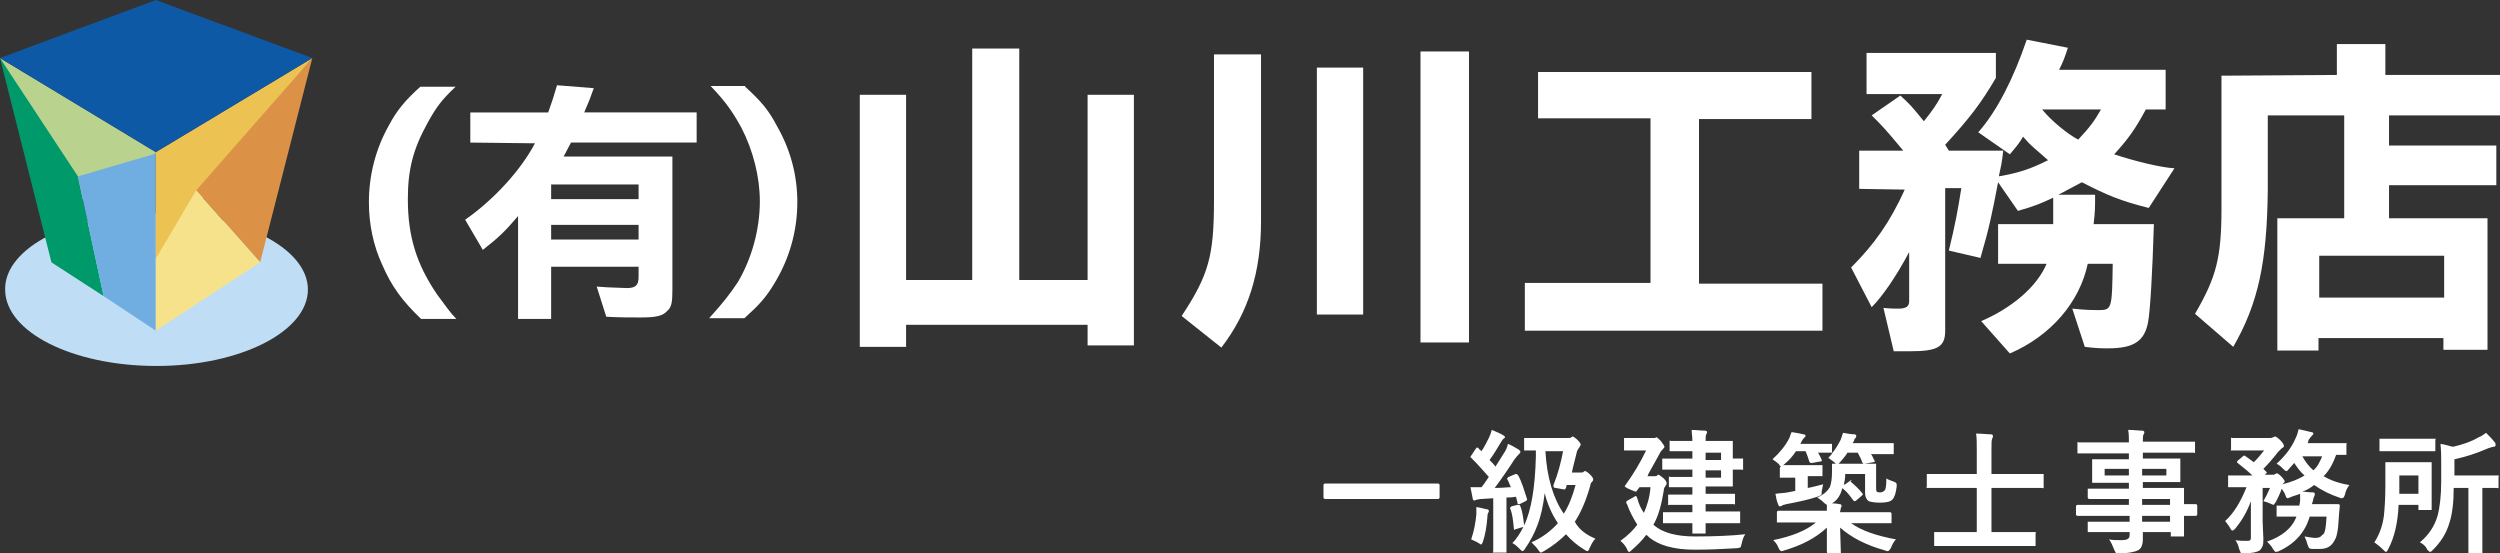 <?xml version="1.0" encoding="utf-8"?>
<!-- Generator: Adobe Illustrator 23.0.2, SVG Export Plug-In . SVG Version: 6.00 Build 0)  -->
<svg version="1.1" id="レイヤー_1" xmlns="http://www.w3.org/2000/svg" xmlns:xlink="http://www.w3.org/1999/xlink" x="0px"
	 y="0px" viewBox="0 0 340.2 75.3" style="enable-background:new 0 0 340.2 75.3;" xml:space="preserve">
<rect x="0" y="0" width="340.2" height="75.3" fill="#333333" stroke="none"/>
<style type="text/css">
	.st0{fill:#FFFFFF;}
	.st1{fill:#BFDEF6;}
	.st2{fill:#B9D38E;}
	.st3{fill:#00996A;}
	.st4{fill:#70AEE2;}
	.st5{fill:#ECC352;}
	.st6{fill:#DB9247;}
	.st7{fill:#F6E28B;}
	.st8{fill:#0E59A5;}
</style>
<g>
	<path class="st0" d="M62,11.8c-1.8,1.7-2.6,2.7-3.8,4.9c-2,3.6-2.7,6.4-2.7,10.4c0,5.1,1.2,8.9,4,13c1.2,1.6,1.8,2.5,2.6,3.3h-4.8
		c-2.6-2.5-4-4.4-5.3-7.4c-1.2-2.6-1.8-5.5-1.8-8.5c0-3.6,0.9-7.2,2.7-10.4c1.1-2.1,2.3-3.5,4.3-5.3C57.2,11.8,62,11.8,62,11.8z"/>
	<path class="st0" d="M64,19.4v-4.1h10.6c0.6-1.7,0.7-2,1.2-3.7l5,0.4c-0.5,1.4-0.6,1.7-1.3,3.3h15.3v4.1H77.7l-1,1.9h14.8v18.1
		c0,1.7-0.1,2.4-0.7,2.9c-0.6,0.7-1.5,0.9-3.7,0.9c-1.1,0-3,0-4.6-0.1L81.2,39l1.5,0.1c2.5,0.1,2.5,0.1,2.6,0.1
		c1.2,0,1.6-0.4,1.6-1.5v-1.4H75v7.1h-4.5v-14c-1.7,2-2.6,2.9-4.8,4.6l-2.4-4.1c4-2.8,7.6-6.8,9.5-10.4L64,19.4L64,19.4z M86.9,27.1
		v-2H75v2H86.9z M86.9,32.6v-2H75v2H86.9z"/>
	<path class="st0" d="M101.4,11.8c2.2,2,3.2,3.2,4.3,5.3c1.9,3.3,2.8,6.8,2.8,10.4c0,4-1.1,7.8-3.2,11.2c-1.1,1.8-2,2.8-4,4.6h-4.8
		c2-2.2,2.9-3.4,3.9-4.9c1.9-3.2,3-7.2,3-11c0-3.3-0.9-6.9-2.5-10c-1.1-2-2-3.4-4.2-5.7h4.7C101.4,11.7,101.4,11.8,101.4,11.8z"/>
	<path class="st0" d="M117,12.9h6.3v25.2h9V6.6h6.4v31.5h9.3V12.9h6.3V47H148v-2.8h-24.7v3H117V12.9z"/>
	<path class="st0" d="M171.6,7.4v22.7c0,6.9-1.7,12.4-5.4,17.2l-5.4-4.3c3.7-5.6,4.4-8.2,4.4-15.8V7.4H171.6z M179.2,9.2h6.3v33.6
		h-6.3V9.2z M193.3,7h6.6v39.6h-6.6V7z"/>
	<path class="st0" d="M207.5,38.5h17.1V16.1h-15.3V9.8h37.2v6.4h-15.3v22.4H248V45h-40.5V38.5z"/>
	<path class="st0" d="M253,25.7v-5.2h6c-2.5-3-2.8-3.3-4.3-4.8l3.9-2.7c1.3,1.2,1.5,1.4,3.2,3.5c1.2-1.5,1.7-2.2,2.5-3.7H254V7.2
		h17.6v3.4c-2,3.4-3.5,5.4-6.9,9.1l0.5,0.8h7.4c-0.2,1.8-0.3,2.1-0.6,3.5c2.8-0.5,4.3-1,6.7-2.2c-1.9-1.7-2.2-1.8-3.4-3.2
		c-0.6,1-0.8,1.2-1.8,2.4l-4.3-3c2.5-2.8,4.8-7.3,6.6-12.6l5.6,1.1c-0.5,1.5-0.6,1.8-1.2,3h14.5v5.4H292c-1.4,2.6-2.3,3.9-4.3,6.1
		c2.7,0.9,6.3,1.8,8.2,1.9l-3.5,5.4c-3.9-1-5.6-1.7-9.1-3.5c-1.5,0.8-1.7,0.9-3.2,1.7h5c0,1.9,0,2.2-0.2,4h8.2
		c-0.2,6.7-0.5,11.8-0.8,13.4c-0.5,2.5-1.9,3.5-5.4,3.5c-0.9,0-1.6,0-3.2-0.2L282,42c1.9,0.2,3,0.2,3.4,0.2c2,0,2,0,2.1-6.3h-3.4
		c-1.1,5.2-5,9.8-10.6,12.2l-3.9-4.4c4.2-1.8,7.6-4.7,8.9-7.8h-6.6v-5.4h7.5v-1.8v-1.8c-1.7,0.8-2.4,1.1-4.8,1.8l-2.7-3.9
		c-0.8,4.2-1.2,6.2-2.4,10.3l-4.3-1c0.9-3.7,1.2-5.4,1.7-8.5h-2.2V45c0,2.2-1,2.8-4.8,2.8c-0.1,0-0.2,0-2.2,0l-1.4-5.9
		c1,0.1,1.6,0.1,2,0.1c1.1,0,1.5-0.3,1.5-1v-6.7c-1.7,3.2-3.6,6-5.1,7.5l-2.8-5.4c3.2-3.2,5.3-6.2,7.3-10.6L253,25.7L253,25.7z
		 M277.9,14.9c1.2,1.5,3.4,3.3,4.9,4.1c1.5-1.6,2.2-2.5,3.1-4.1H277.9z"/>
	<path class="st0" d="M318,10.2V6h6.6v4.2h15.6v5.5h-15.1v4.1h14.6v5.4h-14.6v4.5h13.4v17.9h-6V46h-17v1.7h-5.6v-18h9.1v-14h-10.4
		v10.1c-0.1,9.9-1.3,15.5-4.7,21.4l-5.2-4.5c2.9-5,3.6-7.6,3.6-14.4v-18L318,10.2L318,10.2z M332.6,40.5v-5.7h-17v5.7H332.6z"/>
</g>
<g>
	<path class="st0" d="M182.6,67.9h-2.3c-0.1,0-0.2-0.1-0.2-0.2V66c0-0.1,0.1-0.2,0.2-0.2h2.3h10.8h2.3c0.1,0,0.2,0.1,0.2,0.2v1.7
		c0,0.1-0.1,0.2-0.2,0.2h-2.3C193.4,67.9,182.6,67.9,182.6,67.9z"/>
	<path class="st0" d="M206.6,64.7c0.5,0.9,0.8,2,1.2,3.2c0,0.1,0,0.1,0,0.1c0,0.1-0.1,0.1-0.2,0.2l-0.8,0.4c-0.1,0-0.1,0-0.2,0
		c-0.1,0-0.1-0.1-0.1-0.2l-0.2-0.8c-0.6,0.1-1,0.1-1.3,0.1v4.9V75c0,0.1,0,0.2,0,0.2s-0.1,0-0.2,0h-1.4c-0.1,0-0.1,0-0.2,0
		s0-0.1,0-0.2v-2.4v-4.8l-1.6,0.1c-0.3,0-0.5,0.1-0.7,0.1c-0.1,0.1-0.2,0.1-0.3,0.1s-0.2-0.1-0.2-0.3c-0.1-0.5-0.2-1-0.3-1.5
		c0.4,0,0.8,0,1.1,0c0.1,0,0.3,0,0.4,0c0.1-0.1,0.4-0.5,1-1.4c-0.7-0.8-1.5-1.7-2.4-2.6c-0.1-0.1-0.1-0.1-0.1-0.1s0-0.1,0.1-0.2
		l0.6-0.9c0.1-0.1,0.1-0.2,0.2-0.2c0,0,0.1,0,0.2,0.1c0.1,0.1,0.1,0.2,0.2,0.2c0.1,0.1,0.2,0.2,0.2,0.2c0.4-0.6,0.7-1.2,1-1.8
		c0.2-0.4,0.3-0.7,0.4-1.1c0.7,0.3,1.2,0.5,1.5,0.7c0.2,0.1,0.3,0.2,0.3,0.3s-0.1,0.1-0.2,0.2c-0.1,0.1-0.2,0.2-0.3,0.4
		c-0.5,0.8-1,1.7-1.6,2.5c0.3,0.3,0.6,0.6,0.8,0.9c0.3-0.5,0.7-1.1,1.2-1.9c0.2-0.3,0.4-0.7,0.5-1.2c0.5,0.2,1,0.5,1.5,0.8
		c0.1,0.1,0.2,0.2,0.2,0.3s-0.1,0.2-0.2,0.3c-0.1,0.1-0.3,0.3-0.6,0.7c-0.9,1.4-1.8,2.7-2.7,3.9c1,0,1.7-0.1,2.2-0.1
		c-0.2-0.4-0.3-0.8-0.5-1.1c0-0.1,0-0.1,0-0.1c0-0.1,0.1-0.1,0.2-0.2l0.7-0.3c0.1,0,0.2-0.1,0.2-0.1
		C206.5,64.5,206.5,64.6,206.6,64.7z M200.2,73.4c0.4-1.2,0.6-2.3,0.7-3.4c0-0.2,0-0.4,0-0.6c0-0.1,0-0.3,0-0.4
		c0.1,0,0.6,0.1,1.4,0.3c0.2,0,0.3,0.1,0.3,0.2s0,0.2-0.1,0.3c0,0-0.1,0.2-0.1,0.6c-0.1,1.3-0.3,2.4-0.6,3.3
		c-0.1,0.3-0.2,0.4-0.3,0.4c0,0-0.1-0.1-0.3-0.2C200.9,73.7,200.6,73.6,200.2,73.4z M217.1,73.3c-0.4,0.4-0.6,0.9-0.8,1.3
		c-0.1,0.3-0.2,0.4-0.3,0.4s-0.2-0.1-0.4-0.2c-1-0.6-1.8-1.3-2.5-2.1c-0.8,0.8-1.8,1.6-3,2.3c-0.2,0.1-0.4,0.2-0.4,0.2
		c-0.1,0-0.2-0.1-0.4-0.4s-0.5-0.6-0.9-1c1.4-0.6,2.6-1.5,3.6-2.6c-0.8-1.2-1.4-2.5-1.8-4.1c-0.2,1.7-0.5,3.1-1,4.4
		c-0.4,1.1-1,2.2-1.7,3.2c-0.1,0.2-0.3,0.3-0.3,0.3c-0.1,0-0.2-0.1-0.4-0.3c-0.3-0.3-0.6-0.6-1-0.8c0.6-0.6,1.1-1.4,1.5-2.2l-1,0.3
		c-0.1,0-0.2,0.1-0.2,0.1c-0.1,0-0.1-0.1-0.1-0.2c-0.1-1.1-0.2-2-0.5-2.7v-0.1c0-0.1,0.1-0.1,0.2-0.2l0.8-0.2c0.1,0,0.1,0,0.2,0
		c0.1,0,0.1,0.1,0.2,0.2c0.3,0.8,0.4,1.7,0.5,2.6c1-2.1,1.5-5.3,1.6-9.4v-0.8c-0.4,0-0.8,0-1.1,0c-0.2,0-0.3,0-0.3,0
		c-0.1,0-0.2,0-0.2,0s0-0.1,0-0.2v-1.3c0-0.1,0-0.2,0-0.2s0.1,0,0.2,0h2.2h3.6c0.2,0,0.4,0,0.4-0.1c0.1,0,0.1-0.1,0.2-0.1
		c0.1,0,0.4,0.2,0.7,0.5s0.4,0.5,0.4,0.6s-0.1,0.2-0.2,0.4c-0.1,0.1-0.2,0.3-0.3,0.5c-0.2,0.9-0.5,1.9-0.7,2.9h1.2
		c0.2,0,0.3,0,0.4-0.1s0.2-0.1,0.2-0.1c0.1,0,0.4,0.2,0.7,0.5s0.4,0.5,0.4,0.6s0,0.2-0.1,0.3c-0.1,0.1-0.3,0.3-0.3,0.6
		c-0.6,2.1-1.3,3.7-2.1,4.9C214.9,72.1,215.9,72.8,217.1,73.3z M212.7,61.4h-2.4c0.2,3.6,1.1,6.5,2.5,8.5c0.7-1.1,1.2-2.4,1.6-3.9
		h-1.2l-0.1,0.4c-0.1,0.1-0.1,0.2-0.2,0.2h-0.1l-1.1-0.2c-0.2,0-0.3-0.1-0.3-0.2c0,0,0-0.1,0-0.2C212,64.5,212.4,63,212.7,61.4z"/>
	<path class="st0" d="M220.5,73.6c1-0.7,1.8-1.5,2.3-2.2c-0.5-0.8-1-1.7-1.4-2.8c-0.1-0.1-0.1-0.2-0.1-0.3c0-0.1,0.1-0.1,0.2-0.2
		l0.9-0.5c0.1-0.1,0.2-0.1,0.2-0.1c0.1,0,0.1,0.1,0.2,0.3c0.2,0.8,0.5,1.4,0.9,2c0.4-0.9,0.8-2.1,0.9-3.5h-1.5l-0.3,0.4
		c-0.1,0.1-0.1,0.2-0.2,0.2c-0.1,0-0.3-0.1-0.8-0.3c-0.5-0.2-0.7-0.4-0.7-0.4c0-0.1,0-0.1,0.1-0.2c1-1.4,2-3,2.8-4.7h-1.2h-1.6
		c-0.1,0-0.2,0-0.2,0s0-0.1,0-0.2v-1.3c0-0.1,0-0.2,0-0.2s0.1,0,0.2,0h1.6h2c0.2,0,0.3,0,0.4,0l0.2-0.1c0.1,0,0.3,0.2,0.6,0.5
		c0.3,0.4,0.5,0.7,0.5,0.8s-0.1,0.2-0.2,0.3c-0.1,0.1-0.3,0.3-0.5,0.7c-0.9,1.7-1.5,2.6-1.6,3h0.9c0.2,0,0.3,0,0.4-0.1
		c0.1-0.1,0.2-0.1,0.2-0.1c0.1,0,0.3,0.2,0.7,0.5c0.3,0.3,0.4,0.5,0.4,0.7c0,0.1-0.1,0.2-0.2,0.4c-0.1,0.1-0.2,0.3-0.2,0.6
		c-0.3,1.8-0.7,3.4-1.4,4.6l0.1,0.1c1.2,1,3,1.5,5.6,1.5s4.9-0.1,6.8-0.3c-0.3,0.4-0.4,0.9-0.5,1.3c-0.1,0.3-0.1,0.5-0.2,0.5
		c-0.1,0-0.2,0.1-0.5,0.1c-1.7,0.1-3.6,0.2-5.7,0.2c-2.8,0-4.9-0.6-6.2-1.7c-0.2-0.2-0.3-0.3-0.4-0.3c-0.5,0.7-1.1,1.3-1.9,2
		c-0.2,0.2-0.3,0.3-0.4,0.3s-0.2-0.1-0.3-0.4C221.2,74.3,220.9,73.9,220.5,73.6z M228.9,71.2h-2.4c-0.1,0-0.1,0-0.2,0
		c0,0,0-0.1,0-0.2v-1.1c0-0.1,0-0.2,0-0.2s0.1,0,0.2,0h2.4h1.4v-1h-0.8h-2.3c-0.1,0-0.1,0-0.2,0s0-0.1,0-0.2v-1c0-0.1,0-0.2,0-0.2
		s0.1,0,0.2,0h2.3h0.8v-1h-1h-2c-0.1,0-0.2,0-0.2,0s0-0.1,0-0.2v-1c0-0.1,0-0.1,0-0.2s0.1,0,0.2,0h2h1v-1h-1.6h-2.3
		c-0.1,0-0.2,0-0.2,0s0-0.1,0-0.2v-1.1c0-0.1,0-0.2,0-0.2s0.1,0,0.2,0h2.3h1.6v-1h-0.7h-2.2c-0.1,0-0.2,0-0.2,0s0-0.1,0-0.2v-1
		c0-0.1,0-0.1,0-0.2s0.1,0,0.2,0h2.2h0.7c0-0.6-0.1-1.1-0.1-1.5c0.6,0,1.2,0.1,1.8,0.1c0.2,0,0.3,0.1,0.3,0.2c0,0,0,0.1-0.1,0.3
		c-0.1,0.1-0.1,0.4-0.1,0.9h1h2.5c0.1,0,0.2,0,0.2,0s0,0.1,0,0.2V62v0.4h1.2c0.1,0,0.2,0,0.2,0s0,0.1,0,0.2v1.1c0,0.1,0,0.1,0,0.2
		c0,0.1-0.1,0-0.2,0c-0.1,0-0.5,0-1.2,0v0.4V66c0,0.1,0,0.2,0,0.2s-0.1,0-0.2,0h-2.5h-1v1h1.5h2.3c0.1,0,0.2,0,0.2,0s0,0.1,0,0.2v1
		c0,0.1,0,0.1,0,0.2s-0.1,0-0.2,0h-2.3h-1.5v1h2.1h2.4c0.1,0,0.2,0,0.2,0s0,0.1,0,0.2V71c0,0.1,0,0.2,0,0.2s-0.1,0-0.2,0h-2.4h-2.1
		c0,0.3,0,0.6,0,0.9c0,0.2,0,0.3,0,0.3c0,0.1,0,0.2,0,0.2s-0.1,0-0.2,0h-1.4c-0.1,0-0.2,0-0.2,0s0-0.1,0-0.2v-1.2
		C230.3,71.2,228.9,71.2,228.9,71.2z M234.2,61.6h-2.1v1h2.1V61.6z M234.2,65v-1h-2.1v1H234.2z"/>
	<path class="st0" d="M241.2,62.5c1-0.9,1.8-1.9,2.3-2.9c0.1-0.3,0.2-0.6,0.3-0.8c0.7,0.1,1.2,0.2,1.6,0.3c0.2,0,0.3,0.1,0.3,0.2
		c0,0.1-0.1,0.2-0.2,0.3c-0.1,0.1-0.2,0.2-0.3,0.4c0,0.1-0.1,0.1-0.1,0.2c0,0.1-0.1,0.1-0.1,0.2h2h2.1c0.1,0,0.2,0,0.2,0
		s0,0.1,0,0.2v1.1c0.5-0.6,0.9-1.3,1.2-1.9c0.1-0.3,0.2-0.6,0.3-0.9c0.6,0.1,1.1,0.2,1.5,0.2c0.2,0,0.3,0.1,0.3,0.2
		c0,0.1,0,0.2-0.1,0.3s-0.2,0.2-0.2,0.4l-0.2,0.3h2.8h2.6c0.1,0,0.2,0,0.2,0s0,0.1,0,0.2v1.1c0,0.1,0,0.2,0,0.2s-0.1,0-0.2,0h-2.6
		h-0.3c0.2,0.2,0.3,0.6,0.5,0.9c0,0.1,0,0.1,0,0.1c0,0.1-0.1,0.1-0.2,0.1l-1.1,0.2c-0.1,0-0.1,0-0.2,0c-0.1,0-0.1-0.1-0.2-0.2
		c-0.1-0.4-0.4-0.9-0.6-1.3h-1.4c-0.2,0.4-0.6,0.8-1,1.3c-0.2,0.2-0.3,0.3-0.4,0.3c-0.1,0-0.2-0.1-0.4-0.3c-0.3-0.2-0.5-0.4-0.8-0.6
		c0.2-0.2,0.4-0.4,0.6-0.7h-0.1h-1.9c0.1,0.2,0.3,0.5,0.5,1c0,0.1,0,0.1,0,0.1c0,0.1-0.1,0.1-0.2,0.1l-1.1,0.2c-0.1,0-0.2,0-0.2,0
		c-0.1,0-0.1-0.1-0.2-0.2c-0.1-0.4-0.3-0.9-0.5-1.4h-1.3c-0.4,0.6-0.9,1.2-1.4,1.6c-0.2,0.2-0.3,0.3-0.4,0.3c0.3,0,0.8,0,1.6,0h1.9
		h1.7c0.1,0,0.2,0,0.2,0s0,0.1,0,0.2v1.1c0,0.1,0,0.2,0,0.2s-0.1,0-0.2,0h-1.7H246v1.6c0.6-0.1,1.3-0.3,2.1-0.5
		c-0.1,0.3-0.1,0.6-0.2,0.9c0,0.3,0,0.5-0.1,0.6c-0.1,0-0.2,0.1-0.5,0.2c-1.2,0.4-2.6,0.7-4.2,1c-0.3,0.1-0.5,0.1-0.6,0.2
		s-0.2,0.1-0.3,0.1s-0.2-0.1-0.2-0.2c-0.2-0.4-0.3-0.9-0.4-1.5c0.6-0.1,1.2-0.1,1.7-0.2l1-0.2V65h-0.2h-1.7c-0.1,0-0.2,0-0.2,0
		s0-0.1,0-0.2v-1.1c0-0.1,0.1-0.2,0.2-0.2c-0.1,0-0.2-0.1-0.3-0.3C241.8,62.9,241.5,62.7,241.2,62.5z M251.9,65.6
		c0.6,0.5,1.1,1,1.5,1.5c0.1,0.1,0.1,0.1,0.1,0.2c0,0-0.1,0.1-0.2,0.2l-0.7,0.6c-0.1,0.1-0.2,0.1-0.2,0.1s-0.1,0-0.2-0.1
		c-0.5-0.7-0.9-1.2-1.4-1.6c-0.1,0-0.1-0.1-0.1-0.1c-0.2,0.9-0.6,1.6-1.4,2.1c0.2,0,0.5,0,1,0.1c0.2,0,0.3,0.1,0.3,0.2
		s0,0.2-0.1,0.3c0,0.2-0.1,0.4-0.1,0.6h4.5h2.3c0.1,0,0.2,0.1,0.2,0.2V71c0,0.1,0,0.2,0,0.2s-0.1,0-0.2,0h-2.3h-3
		c1.4,1,3.4,1.7,6.1,2.2c-0.3,0.3-0.5,0.7-0.7,1.2c-0.2,0.3-0.3,0.4-0.4,0.4s-0.2,0-0.4-0.1c-2.5-0.7-4.5-1.7-6.1-3.1l0.1,3.3
		c0,0.1,0,0.1,0,0.2s-0.1,0-0.2,0h-1.5c-0.1,0-0.2-0.1-0.2-0.2c0,0,0-0.4,0-1.2c0-0.7,0-1.4,0-2.1c-1.5,1.4-3.4,2.4-5.8,3.1
		c-0.2,0.1-0.3,0.1-0.4,0.1c-0.1,0-0.3-0.2-0.4-0.5c-0.2-0.5-0.5-0.8-0.7-1c2.5-0.5,4.5-1.3,5.8-2.4h-2.8H242c-0.1,0-0.2,0-0.2,0
		s0-0.1,0-0.2v-1.2c0-0.1,0.1-0.2,0.2-0.2h2.3h4.3c0-0.3,0-0.6,0-0.8c0,0-0.2-0.1-0.4-0.3c-0.3-0.3-0.6-0.5-0.9-0.7
		c0.9-0.4,1.4-0.9,1.7-1.4c0.2-0.5,0.3-1.2,0.3-2.2v-0.8c0-0.1,0-0.2,0-0.2s0.1,0,0.2,0h1.8h2h1.8c0.1,0,0.2,0,0.2,0s0,0.1,0,0.2
		v1.3v1.6c0,0.4,0,0.6,0.1,0.7s0.2,0.1,0.5,0.1c0.2,0,0.4-0.1,0.6-0.3c0.1-0.1,0.2-0.7,0.2-1.6c0.3,0.2,0.6,0.3,0.9,0.4
		c0.2,0.1,0.3,0.1,0.4,0.2c0,0,0.1,0.1,0.1,0.2c0,0,0,0.1,0,0.3c-0.1,0.9-0.3,1.5-0.6,1.8c-0.3,0.3-0.9,0.4-1.7,0.4
		c-0.7,0-1.2-0.1-1.5-0.2c-0.3-0.2-0.5-0.6-0.5-1.1v-2.6h-2.7c0,0.6-0.1,1.1-0.2,1.5c0,0,0.1-0.1,0.2-0.1l0.7-0.5
		c0.1-0.1,0.2-0.1,0.2-0.1C251.8,65.5,251.8,65.6,251.9,65.6z"/>
	<path class="st0" d="M265.8,74.3h-2.4c-0.1,0-0.2,0-0.2,0s0-0.1,0-0.2v-1.5c0-0.1,0-0.1,0-0.2c0,0,0.1,0,0.2,0h2.4h3.2v-6h-4.3
		h-2.3c-0.1,0-0.1,0-0.2,0s0-0.1,0-0.2v-1.5c0-0.1,0-0.2,0-0.2s0.1,0,0.2,0h2.3h4.3v-3.3c0-1,0-1.7-0.1-2.2c0.8,0,1.5,0.1,2,0.1
		c0.2,0,0.3,0.1,0.3,0.2c0,0.1,0,0.2-0.1,0.4s-0.1,0.7-0.1,1.4v3.4h4.6h2.3c0.1,0,0.2,0,0.2,0s0,0.1,0,0.2v1.5c0,0.1,0,0.1,0,0.2
		s-0.1,0-0.2,0h-2.3H271v6h3.4h2.4c0.1,0,0.1,0,0.2,0s0,0.1,0,0.2v1.5c0,0.1,0,0.1,0,0.2c0,0-0.1,0-0.2,0h-2.4H265.8z"/>
	<path class="st0" d="M284.9,70.2h-2.2c-0.1,0-0.2-0.1-0.2-0.2v-1.1c0-0.1,0.1-0.2,0.2-0.2h2.2h4.8v-0.8h-3h-2.4
		c-0.1,0-0.2-0.1-0.2-0.2v-1c0-0.1,0-0.1,0-0.2c0,0,0.1,0,0.2,0h2.4h3v-0.8h-2.3h-2.5c-0.1,0-0.2,0-0.2,0s0-0.1,0-0.2v-0.9v-1v-0.9
		c0-0.1,0-0.2,0-0.2s0.1,0,0.2,0h2.5h2.3v-0.8h-4.5h-2.3c-0.1,0-0.2,0-0.2,0s0-0.1,0-0.2v-1.1c0-0.1,0-0.1,0-0.2s0.1,0,0.2,0h2.3
		h4.5c0-0.6,0-1.2-0.1-1.7c0.8,0,1.4,0.1,1.9,0.1c0.2,0,0.3,0.1,0.3,0.2c0,0.1,0,0.2-0.1,0.3c-0.1,0.2-0.1,0.5-0.1,1h4.6h2.3
		c0.1,0,0.2,0,0.2,0s0,0.1,0,0.2v1.1c0,0.1,0,0.1,0,0.2s-0.1,0-0.2,0h-2.3h-4.6v0.8h2.4h2.5c0.1,0,0.2,0,0.2,0s0,0.1,0,0.2v0.9v1
		v0.9c0,0.1,0,0.2,0,0.2s-0.1,0-0.2,0H294h-2.4v0.8h2.9h2.5c0.1,0,0.2,0,0.2,0s0,0.1,0,0.2v1.6v0.4h1.6c0.1,0,0.2,0.1,0.2,0.2V70
		c0,0.1-0.1,0.2-0.2,0.2h-0.5c-0.3,0-0.7,0-1.1,0v0.9v1.7c0,0.1,0,0.2,0,0.2s-0.1,0-0.2,0h-1.4c-0.1,0-0.2,0-0.2,0s0-0.1,0-0.2v-0.4
		h-3.8c0,0.2,0,0.5,0,0.9c0,0.8-0.2,1.4-0.7,1.6c-0.4,0.2-1.3,0.4-2.5,0.4c-0.3,0-0.5,0-0.5-0.1c0,0-0.1-0.2-0.2-0.4
		c-0.2-0.5-0.4-1-0.7-1.4c0.5,0.1,0.9,0.1,1.4,0.1c0.1,0,0.3,0,0.4,0c0.4,0,0.7-0.1,0.8-0.2c0.1-0.1,0.2-0.2,0.2-0.5v-0.4h-3h-2.5
		c-0.1,0-0.2,0-0.2,0s0-0.1,0-0.2v-1c0-0.1,0-0.2,0-0.2s0.1,0,0.2,0h2.5h3v-0.8H284.9z M286.4,64.7h3.3v-0.9h-3.3V64.7z M294.8,64.7
		v-0.9h-3.3v0.9H294.8z M295.3,67.9h-3.8v0.8h3.8V67.9z M291.5,71h3.8v-0.8h-3.8V71z"/>
	<path class="st0" d="M316.6,70.3h-2.3c-0.6,2.1-2,3.7-4.2,4.7c-0.2,0.1-0.4,0.1-0.4,0.1c-0.1,0-0.2-0.1-0.4-0.4
		c-0.2-0.4-0.5-0.7-0.8-1c2-0.7,3.4-1.8,4-3.4h-0.3H310c-0.1,0-0.2,0-0.2,0s0-0.1,0-0.2V69c0-0.1,0-0.2,0-0.2s0.1,0,0.2,0h2.2h0.7
		c0-0.2,0.1-0.4,0.1-0.7c0-0.1,0-0.2,0-0.2c0-0.1,0-0.3,0-0.7c-0.5,0.2-1,0.3-1.4,0.5c-0.1,0-0.2,0.1-0.3,0.1
		c-0.1,0-0.2-0.1-0.3-0.4c-0.1-0.3-0.3-0.6-0.5-0.9c-0.2,0.6-0.5,1.2-0.8,1.8c-0.2,0.3-0.3,0.4-0.3,0.4s-0.1,0-0.3-0.1
		c-0.4-0.2-0.7-0.3-1.1-0.4c0.3-0.5,0.6-1.1,0.9-1.8h-1V71l0.1,2.3c0,0.4,0,0.7-0.1,1c-0.1,0.2-0.2,0.4-0.4,0.6
		c-0.3,0.2-1,0.4-2.1,0.4c-0.3,0-0.4,0-0.5-0.1c0-0.1-0.1-0.2-0.2-0.5c-0.1-0.5-0.3-0.9-0.5-1.2c0.5,0.1,1,0.1,1.5,0.1
		c0.3,0,0.4,0,0.5-0.1s0.1-0.2,0.1-0.4v-3.2c0-0.7,0-1.3,0-1.7c-0.5,1.4-1.2,2.6-2.1,3.7c-0.2,0.2-0.3,0.3-0.4,0.3s-0.2-0.1-0.3-0.3
		c-0.2-0.4-0.5-0.7-0.7-1c1.2-1.1,2.1-2.6,2.9-4.6h-0.2h-2.1c-0.1,0-0.1,0-0.2,0c0,0,0-0.1,0-0.2v-1.2c0-0.1,0-0.2,0-0.2
		s0.1,0,0.2,0h2.1h1c-0.4-0.4-1.1-1-2-1.7c-0.1-0.1-0.1-0.1-0.1-0.1s0-0.1,0.1-0.2l0.7-0.6c0.1-0.1,0.2-0.1,0.2-0.1s0.1,0,0.2,0.1
		l1.1,0.8c0.6-0.6,1-1.1,1.4-1.6h-2.3h-2c-0.1,0-0.1,0-0.2,0s0-0.1,0-0.2v-1.3c0-0.1,0-0.1,0-0.2s0.1,0,0.2,0h2h3.1
		c0.1,0,0.3,0,0.4-0.1c0.1,0,0.2-0.1,0.3-0.1c0.1,0,0.4,0.2,0.7,0.5c0.3,0.3,0.5,0.6,0.5,0.8c0,0.1-0.1,0.2-0.3,0.3
		c-0.1,0.1-0.3,0.3-0.5,0.5c-0.7,0.9-1.4,1.7-2,2.3l0.1,0.1c0.1,0.1,0.2,0.2,0.3,0.3c0.1,0.1,0.1,0.1,0.1,0.1s-0.1,0.1-0.2,0.2
		l-0.1,0.1h1.1c0.1,0,0.2,0,0.3-0.1c0.1,0,0.2-0.1,0.2-0.1c0.1,0,0.3,0.1,0.6,0.4c0.3,0.3,0.5,0.6,0.5,0.7s-0.1,0.2-0.2,0.3
		c-0.1,0-0.1,0.1-0.1,0.1c1.2-0.3,2.2-0.7,3-1.2c-0.6-0.5-1-1.1-1.4-1.7l-0.8,0.9c-0.1,0.2-0.3,0.2-0.3,0.2c-0.1,0-0.2-0.1-0.3-0.2
		c-0.3-0.3-0.6-0.6-1-0.8c1.1-1,2-2.1,2.6-3.5c0.2-0.4,0.3-0.8,0.4-1.2c0.4,0.1,0.9,0.2,1.7,0.4c0.2,0,0.3,0.1,0.3,0.2
		c0,0.1-0.1,0.2-0.2,0.3s-0.2,0.2-0.4,0.5c0,0-0.1,0.1-0.1,0.3c0,0.1-0.1,0.2-0.1,0.2h3.1h2c0.1,0,0.1,0,0.2,0s0,0.1,0,0.2v1.2
		c0,0.1,0,0.2,0,0.2s-0.1,0-0.2,0c0,0-0.1,0-0.4,0c-0.2,0-0.5,0-0.8,0c-0.4,1.1-0.9,2.1-1.7,2.9c1,0.6,2.2,1,3.5,1.2
		c-0.3,0.4-0.5,0.8-0.6,1.3c-0.1,0.3-0.2,0.5-0.4,0.5c-0.1,0-0.2,0-0.4-0.1c-1.2-0.4-2.4-1-3.4-1.7c-0.5,0.4-1,0.7-1.6,0.9
		c0.4,0,0.8,0.1,1.4,0.1c0.2,0,0.3,0.1,0.3,0.2s0,0.2-0.1,0.4c-0.1,0.1-0.1,0.4-0.2,0.7l-0.1,0.3h1.3h2.3c0.1,0,0.2,0.1,0.2,0.2
		l-0.1,1.1c-0.1,1.1-0.1,1.9-0.2,2.3c-0.1,0.6-0.2,1-0.4,1.3c-0.4,0.8-1,1.2-2,1.2c-0.4,0-0.8,0-1,0c-0.3,0-0.4-0.1-0.5-0.1
		c0-0.1-0.1-0.2-0.2-0.5c-0.1-0.4-0.2-0.7-0.4-1.1c0.6,0.1,1.1,0.2,1.5,0.2s0.7-0.1,0.9-0.4C316.4,72.7,316.5,71.8,316.6,70.3z
		 M316,62.1h-2.7c0.4,0.7,0.9,1.4,1.5,1.9C315.4,63.5,315.7,62.8,316,62.1z"/>
	<path class="st0" d="M325,74.7c-0.1,0.2-0.2,0.4-0.3,0.4c-0.1,0-0.2-0.1-0.4-0.3c-0.4-0.4-0.8-0.7-1.2-1c0.6-0.9,1.1-2.1,1.3-3.6
		c0.1-1,0.2-2.3,0.2-4.1v-3c0-0.1,0-0.2,0-0.2s0.1,0,0.2,0h1.8h2.3h1.8c0.1,0,0.2,0,0.2,0s0,0.1,0,0.2v1.7v2.8v1.6
		c0,0.1,0,0.2,0,0.2s-0.1,0-0.2,0h-1.4c-0.1,0-0.1,0-0.2,0c0,0,0-0.1,0-0.2v-0.5h-2.7C326.3,71.2,325.8,73.2,325,74.7z M331.2,59.7
		c0.1,0,0.1,0,0.2,0s0,0.1,0,0.2v1.3c0,0.1,0,0.2,0,0.2s-0.1,0-0.2,0h-2.1h-3H324c-0.1,0-0.2,0-0.2,0s0-0.1,0-0.2v-1.3
		c0-0.1,0-0.2,0-0.2s0.1,0,0.2,0h2.1h3H331.2z M329.1,64.7h-2.6v2.5h2.6V64.7z M329.3,73.8c1.2-1,2-2.2,2.4-3.6
		c0.3-1.1,0.5-2.7,0.5-4.7v-2.2c0-1,0-2-0.1-2.9c0.7,0.1,1.2,0.3,1.7,0.4c1.3-0.3,2.5-0.7,3.5-1.3c0.3-0.1,0.6-0.3,1-0.6
		c0.4,0.4,0.8,0.8,1.2,1.3c0.1,0.1,0.1,0.2,0.1,0.4c0,0.1-0.1,0.2-0.3,0.2c-0.1,0-0.4,0.1-0.7,0.2c-1.6,0.7-3.2,1.2-4.6,1.5v2.2h3.3
		h2.5c0.1,0,0.1,0,0.2,0s0,0.1,0,0.2v1.3c0,0.1,0,0.1,0,0.2s-0.1,0-0.2,0c0,0-0.1,0-0.3,0c-0.5,0-1.1,0-1.7,0v6.5v2.3
		c0,0.1-0.1,0.2-0.2,0.2h-1.5c-0.1,0-0.2-0.1-0.2-0.2v-2.3v-6.5h-2c0,2-0.2,3.6-0.6,4.8c-0.4,1.4-1.2,2.6-2.2,3.6
		c-0.2,0.2-0.3,0.3-0.4,0.3s-0.2-0.1-0.4-0.3C330.1,74.3,329.7,74,329.3,73.8z"/>
</g>
<g>
	<path class="st1" d="M41.9,39.4c0,5.7-9.2,10.4-20.6,10.4c-11.4,0-20.6-4.6-20.6-10.4C0.6,33.7,9.8,29,21.2,29
		C32.6,29,41.9,33.7,41.9,39.4z"/>
	<g>
		<g>
			<polygon class="st2" points="21.2,20.9 21.2,20.7 0,7.9 10.6,27.5 			"/>
			<polygon class="st3" points="0,7.9 7,35.7 14.1,40.3 10.6,24 			"/>
			<polygon class="st4" points="21.2,20.9 10.6,24 14.1,40.3 21.2,45 			"/>
		</g>
		<polygon class="st5" points="21.2,20.7 21.2,35.2 42.5,7.9 		"/>
		<g>
			<polygon class="st6" points="35.4,35.7 42.5,7.9 26.7,25.9 35.4,35.7 			"/>
			<polygon class="st7" points="26.7,25.9 21.2,35.2 21.2,45 35.4,35.7 			"/>
		</g>
		<polygon class="st8" points="21.2,20.7 42.5,7.9 21.2,0 0,7.9 		"/>
	</g>
</g>
</svg>
